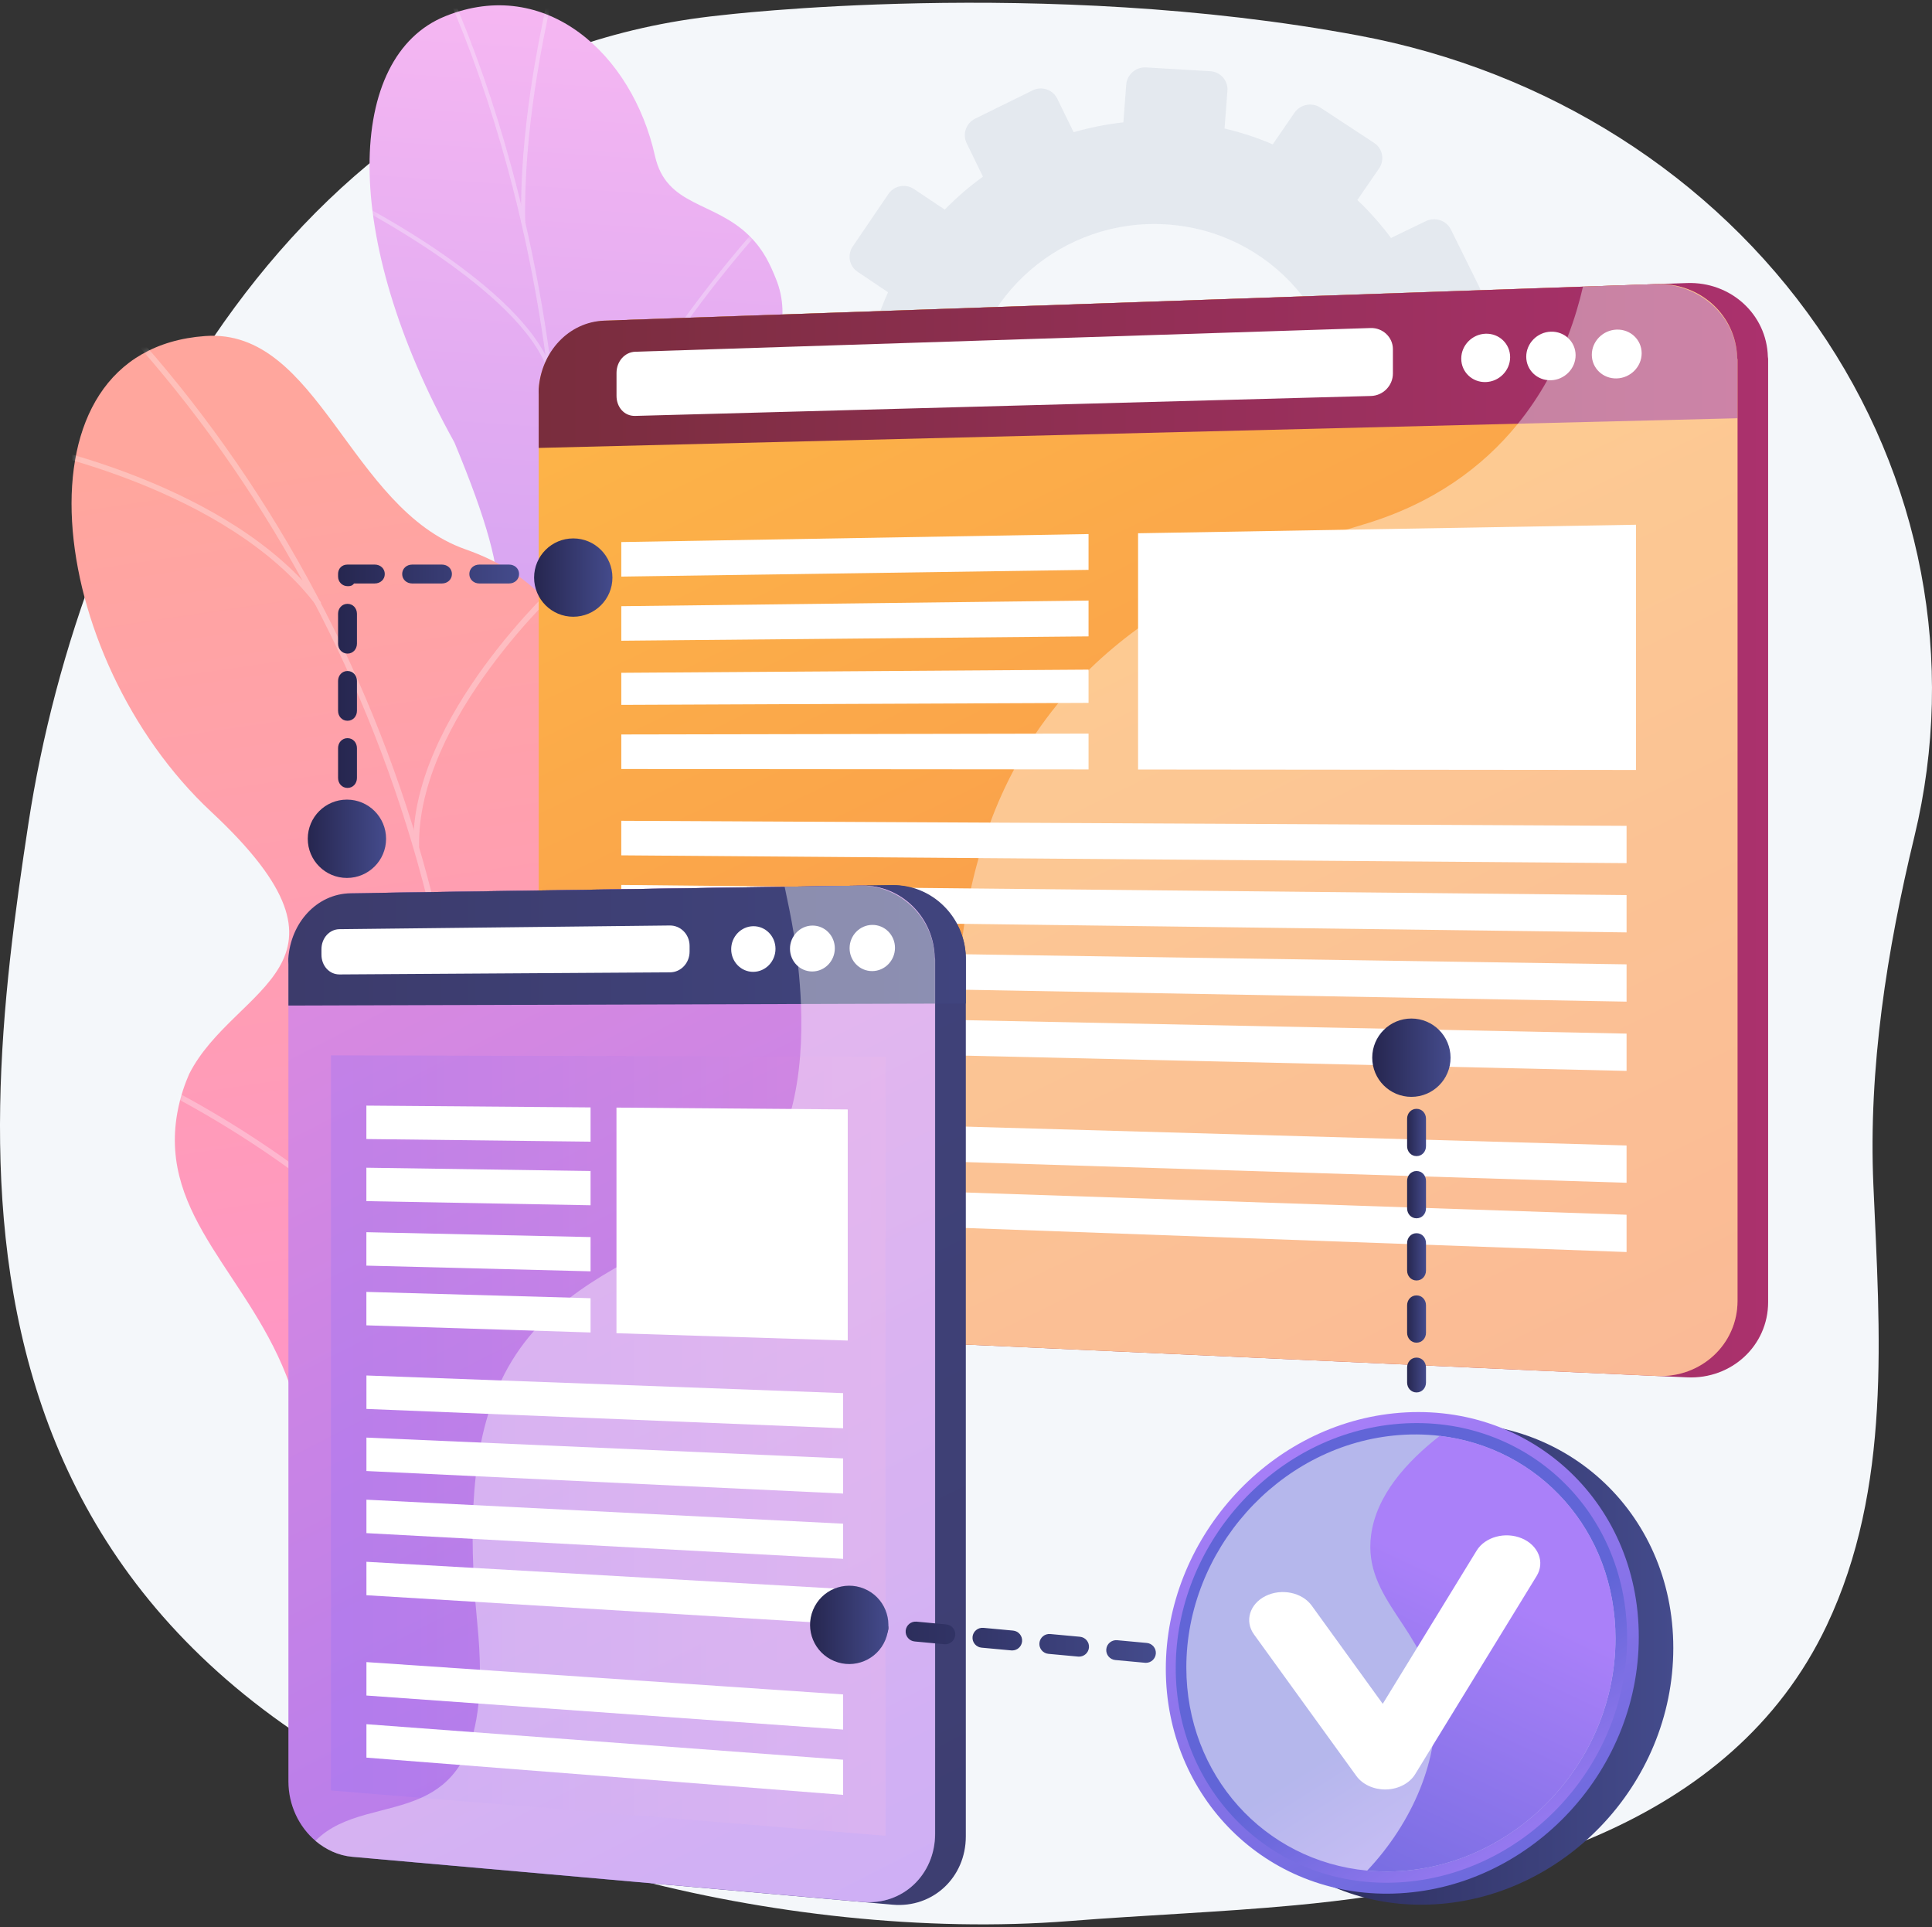 <svg width="365" height="364" viewBox="0 0 365 364" fill="none" xmlns="http://www.w3.org/2000/svg">
    <rect x="0" y="0" width="365" height="364" fill="#333333" stroke="none"/>
    <path
        d="M5.367 155.551C15.26 90.795 55.822 11.239 135.958 2.913C135.958 2.913 196.799 -4.488 256.777 6.729C292.373 13.385 323.586 33.201 343.336 61.683C363.087 90.164 369.684 124.891 361.677 157.999C356.477 179.504 352.963 201.759 353.927 223.856C355.143 251.724 357.433 281.025 345.114 307.013C327.064 345.088 283.022 356.305 244.592 359.881C230.431 361.2 216.217 361.731 202.042 362.852C174.851 365.001 144.357 361.523 118.15 354.443C-15.408 318.365 -4.525 220.307 5.368 155.551H5.367Z"
        fill="#F4F7FA" />
    <g style="mix-blend-mode:multiply" opacity="0.3">
        <path
            d="M157.674 63.688L164.628 64.158C165.426 61.055 166.475 58.058 167.775 55.2L162.007 51.329C160.433 50.272 160.029 48.135 161.103 46.554L167.832 36.654C168.909 35.069 171.062 34.639 172.642 35.693L178.488 39.595C180.709 37.319 183.12 35.233 185.7 33.365L182.617 27.034C181.785 25.327 182.514 23.254 184.242 22.404L195.075 17.074C196.81 16.22 198.896 16.913 199.732 18.623L202.836 24.973C205.872 24.09 209.014 23.47 212.23 23.113L212.77 15.992C212.915 14.08 214.598 12.622 216.53 12.736L228.638 13.451C230.579 13.565 232.035 15.213 231.889 17.13L231.347 24.272C234.501 25.017 237.548 26.017 240.453 27.268L244.538 21.313C245.639 19.706 247.843 19.266 249.46 20.328L259.595 26.983C261.219 28.049 261.638 30.219 260.532 31.827L256.434 37.783C258.762 39.982 260.888 42.381 262.793 44.948L269.35 41.78C271.125 40.922 273.26 41.633 274.117 43.365L279.482 54.219C280.342 55.957 279.593 58.058 277.814 58.912L271.305 62.036C272.193 65.087 272.802 68.246 273.138 71.478L280.344 71.965C282.317 72.097 283.799 73.773 283.651 75.707L282.734 87.802C282.588 89.736 280.869 91.191 278.896 91.052L271.749 90.55C270.943 93.721 269.872 96.781 268.542 99.697L274.421 103.622C276.055 104.712 276.477 106.894 275.364 108.496L268.417 118.502C267.307 120.101 265.087 120.51 263.461 119.418L257.626 115.503C255.337 117.821 252.843 119.935 250.182 121.821L253.231 128.059C254.084 129.802 253.341 131.892 251.572 132.724L240.538 137.92C238.777 138.75 236.663 138.01 235.815 136.271L232.806 130.092C229.692 130.954 226.473 131.536 223.185 131.846L222.666 138.677C222.52 140.594 220.83 142.025 218.894 141.872L206.803 140.919C204.873 140.766 203.428 139.094 203.573 137.181L204.089 130.371C200.908 129.564 197.842 128.5 194.928 127.18L191.067 132.79C189.982 134.367 187.814 134.768 186.225 133.684L176.309 126.923C174.727 125.844 174.319 123.693 175.4 122.118L179.271 116.474C176.98 114.237 174.886 111.809 173.023 109.211L166.836 112.181C165.114 113.007 163.049 112.286 162.221 110.57L157.058 99.85C156.233 98.138 156.956 96.078 158.673 95.248L164.872 92.254C164.028 89.231 163.454 86.106 163.149 82.909L156.253 82.424C154.356 82.29 152.934 80.646 153.078 78.749L153.977 66.894C154.121 64.998 155.776 63.566 157.674 63.694V63.688ZM220.356 42.386C200.868 41.149 183.972 55.739 182.512 74.969C181.053 94.2 195.57 110.956 215.042 112.405C234.631 113.863 251.796 99.29 253.271 79.849C254.746 60.407 239.961 43.632 220.356 42.386Z"
            fill="#BFC8D6" />
    </g>
    <path
        d="M67.24 214.668C57.621 221.308 56.908 232.622 57.673 240.889C58.666 241.416 59.102 241.972 59.981 242.723C67.919 249.503 72.751 250.703 81.632 256.151C83.543 257.323 90.2 259.058 92.965 259.593L98.137 260.508C98.137 260.508 118.237 242.626 109.383 230.136C100.531 217.645 117.466 198.241 125.171 186.856C129.902 179.865 129.827 175.151 131.153 172.303C145.191 142.155 158.668 138.251 157.21 125.643C155.601 111.725 138.717 112.5 136.167 97.452C133.288 80.46 152.883 68.063 146.566 52.593C145.482 49.94 144.297 47.244 141.579 44.558C134.87 37.926 125.893 39.078 123.742 29.456C119.419 10.119 103.062 -4.58 84.126 3.061C65.436 10.602 64.08 44.408 85.849 83.563C98.154 113.173 95.502 118.715 86.435 130.846C80.084 139.342 57.236 158.171 65.443 174.776C73.649 191.381 78.238 207.079 67.241 214.67L67.24 214.668Z"
        fill="url(#paint0_linear_589_8455)" />
    <g style="mix-blend-mode:soft-light" opacity="0.3">
        <mask id="mask0_589_8455" style="mask-type:luminance" maskUnits="userSpaceOnUse" x="57" y="0" width="91"
            height="261">
            <path
                d="M59.37 251.37L96.898 260.917C96.898 260.917 118.186 242.626 109.333 230.135C100.48 217.645 117.415 198.24 125.121 186.856C146.027 155.965 106.253 138.917 129.64 97.058C135.86 85.925 151.782 66.818 146.515 52.591C140.515 36.383 126.458 41.827 123.691 29.455C119.368 10.117 103.012 -4.582 84.075 3.059C65.385 10.6 64.03 44.406 85.798 83.561C98.105 113.171 95.452 118.713 86.384 130.844C80.034 139.34 57.184 158.17 65.392 174.774C73.599 191.379 78.186 207.077 67.19 214.668C50.458 226.219 59.371 251.369 59.371 251.369L59.37 251.37Z"
                fill="white" />
        </mask>
        <g mask="url(#mask0_589_8455)">
            <path
                d="M76.606 253.974L77.322 254.25C78.883 250.309 80.404 246.314 81.843 242.378C92.495 213.223 99.818 184.066 103.607 155.715C106.817 131.693 107.543 107.913 105.762 85.035C104.33 66.637 101.277 48.719 96.685 31.781C93.458 19.873 89.511 8.568 84.954 -1.818C84.16 -3.629 83.241 -5.443 82.354 -7.197C81.171 -9.534 79.948 -11.952 79.009 -14.379L78.293 -14.16C79.245 -11.7 80.476 -9.267 81.667 -6.913C82.551 -5.167 83.464 -3.362 84.25 -1.57C88.794 8.784 92.728 20.055 95.946 31.928C100.526 48.825 103.571 66.7 105 85.056C106.778 107.886 106.054 131.619 102.85 155.595C99.067 183.897 91.755 213.007 81.118 242.117C79.682 246.05 78.163 250.038 76.605 253.974H76.606Z"
                fill="#FCFDFE" />
            <path
                d="M105.948 112.917L106.711 112.975C107.88 82.313 143.758 43.342 144.12 42.952L143.535 42.466C143.172 42.858 107.127 82.009 105.948 112.916V112.917Z"
                fill="#FCFDFE" />
            <path
                d="M94.649 198.082L95.403 198.222C98.799 177.582 70.906 145.652 70.624 145.333L70.045 145.775C70.325 146.093 97.992 177.765 94.649 198.083V198.082Z"
                fill="#FCFDFE" />
            <path
                d="M91.633 209.59L92.355 209.852C97.094 197.067 110.947 182.319 131.362 168.328C132.047 167.859 132.405 167.582 132.438 167.498L131.719 167.227L132.078 167.363L131.794 167.113C131.732 167.168 131.345 167.434 130.894 167.741C110.362 181.812 96.418 196.674 91.632 209.588L91.633 209.59Z"
                fill="#FCFDFE" />
            <path
                d="M79.333 246.739L80.095 246.799C80.734 231.721 62.746 216.206 62.565 216.052L62.066 216.572C62.246 216.725 79.958 232.005 79.333 246.739Z"
                fill="#FCFDFE" />
            <path
                d="M77.614 254.559C85.957 245.568 97.432 238.653 112.691 233.416L112.402 232.742C97.024 238.018 85.455 244.997 77.03 254.075L77.614 254.559Z"
                fill="#FCFDFE" />
            <path
                d="M98.464 41.937L99.227 41.954C98.864 24.83 102.707 6.938 103.97 1.06C104.276 -0.363 104.382 -0.864 104.386 -1.047L103.623 -1.095C103.617 -0.956 103.443 -0.143 103.222 0.887C101.955 6.784 98.1 24.733 98.466 41.935L98.464 41.937Z"
                fill="#FCFDFE" />
            <path
                d="M103.457 69.883L104.181 69.688C98.821 54.223 68.233 38.594 66.934 37.935L66.596 38.563C66.911 38.722 98.198 54.706 103.457 69.883Z"
                fill="#FCFDFE" />
        </g>
    </g>
    <path
        d="M62.312 281.214C64.416 281.804 64.931 303.108 76.309 292.371C79.151 289.69 85.616 278.989 100.629 284.711C103.543 285.821 106.458 286.931 109.372 288.043C114.566 282.636 118.46 276.579 110.792 270.429C98.883 260.879 108.408 238.294 115.618 231.924C124.541 224.041 144.91 205.268 126.735 190.234C111.604 177.719 99.248 172.509 107.27 150.946C115.292 129.383 108.827 111.09 87.96 103.767C66 96.061 60.204 61.921 38.759 63.472C1.394 66.176 8.685 124.231 39.908 153.336C71.131 182.44 44.32 186.02 35.757 202.822C35.05 204.427 34.079 206.97 33.501 210.188C29.949 230.004 47.516 241.096 54.767 261.611C64.655 289.59 58.769 280.219 62.313 281.212L62.312 281.214Z"
        fill="url(#paint1_linear_589_8455)" />
    <g style="mix-blend-mode:soft-light" opacity="0.3">
        <mask id="mask1_589_8455" style="mask-type:luminance" maskUnits="userSpaceOnUse" x="13" y="63" width="122"
            height="230">
            <path
                d="M58.829 273.106L105.57 292.425C110.961 287.332 119.36 277.298 110.795 270.43C98.886 260.88 108.41 238.295 115.621 231.925C124.544 224.042 144.913 205.269 126.738 190.235C111.607 177.72 99.251 172.511 107.273 150.947C115.295 129.384 108.83 111.091 87.963 103.769C66.002 96.062 60.207 61.922 38.762 63.474C1.397 66.177 8.688 124.232 39.911 153.337C71.134 182.442 44.322 186.022 35.759 202.823C24.069 225.763 60.115 235.019 64.998 248.03C68.826 258.229 63.138 267.674 58.83 273.106H58.829Z"
                fill="white" />
        </mask>
        <g mask="url(#mask1_589_8455)">
            <path
                d="M83.781 275.293L84.854 275.52C99.85 201.331 76.711 119.456 24.466 61.844L23.649 62.509C75.673 119.878 98.714 201.411 83.781 275.292V275.293Z"
                fill="#FCFDFE" />
            <path
                d="M88.298 234.071L89.309 234.495C101.172 207.2 135.288 196.324 135.633 196.217L135.265 195.227C134.918 195.335 100.349 206.346 88.3 234.071H88.298Z"
                fill="#FCFDFE" />
            <path
                d="M86.144 261.562L87.231 261.483C83.831 231.282 31.818 205.457 31.293 205.201L30.817 206.122C31.335 206.377 82.809 231.935 86.144 261.562Z"
                fill="#FCFDFE" />
            <path
                d="M78.091 159.93L79.183 159.94C78.638 135.914 106.096 110.774 106.374 110.524L105.61 109.759C105.328 110.013 77.536 135.459 78.091 159.931V159.93Z"
                fill="#FCFDFE" />
            <path
                d="M59.778 114.391L60.659 113.804C43.671 91.222 5.399 83.767 5.014 83.695L4.833 84.715C5.213 84.787 43.054 92.162 59.777 114.393L59.778 114.391Z"
                fill="#FCFDFE" />
        </g>
    </g>
    <path
        d="M106.635 73.332C107.109 66.326 112.321 60.634 119.086 60.399L119.373 60.388L318.357 53.475L318.714 53.462C326.975 53.175 333.781 59.381 333.992 67.395C333.996 67.522 334.042 67.649 334.042 67.777V245.95C334.042 254.149 327.15 260.539 318.758 260.159L119.459 251.093C112.36 250.769 106.669 244.389 106.669 236.911V74.376C106.669 74.024 106.611 73.678 106.635 73.332Z"
        fill="url(#paint2_linear_589_8455)" />
    <path
        d="M101.774 74.516V236.738C101.774 244.202 107.417 250.556 114.488 250.878L313.011 259.902C321.366 260.282 328.257 253.909 328.257 245.729V67.943C328.257 67.816 328.192 67.69 328.188 67.562C327.978 59.565 321.2 53.374 312.976 53.661L114.466 60.559C107.727 60.794 102.27 66.482 101.772 73.476C101.748 73.82 101.776 74.166 101.776 74.516H101.774Z"
        fill="url(#paint3_linear_589_8455)" />
    <path
        d="M101.774 74.515V84.606L328.257 79.001V67.942C328.257 67.815 328.192 67.689 328.188 67.561C327.967 59.566 320.839 53.386 312.616 53.672L114.159 60.567C107.422 60.802 102.242 66.481 101.77 73.474C101.746 73.818 101.774 74.164 101.774 74.514V74.515Z"
        fill="url(#paint4_linear_589_8455)" />
    <path
        d="M116.475 74.774C116.475 76.92 117.96 78.615 119.994 78.559L259.012 74.793C261.295 74.731 263.152 72.834 263.152 70.556V65.952C263.152 63.674 261.213 61.885 258.931 61.959L120.033 66.435C117.999 66.501 116.475 68.293 116.475 70.439V74.774Z"
        fill="white" />
    <path
        d="M300.731 67.006C300.731 69.548 302.834 71.55 305.431 71.478C308.034 71.405 310.148 69.277 310.148 66.727C310.148 64.176 308.034 62.174 305.431 62.256C302.834 62.338 300.731 64.465 300.731 67.007V67.006Z"
        fill="white" />
    <path
        d="M288.342 67.375C288.342 69.904 290.423 71.897 292.996 71.826C295.573 71.753 297.668 69.637 297.668 67.099C297.668 64.561 295.575 62.568 292.996 62.648C290.424 62.729 288.342 64.846 288.342 67.375Z"
        fill="white" />
    <path
        d="M276.064 67.738C276.064 70.255 278.125 72.238 280.674 72.167C283.227 72.096 285.3 69.989 285.3 67.463C285.3 64.937 283.227 62.953 280.674 63.034C278.126 63.114 276.064 65.22 276.064 67.738Z"
        fill="white" />
    <g style="mix-blend-mode:soft-light">
        <path d="M215.009 145.346L309.08 145.435V99.113L215.009 100.724V145.346Z" fill="white" />
        <path d="M117.377 108.909L205.652 107.638V100.873L117.377 102.386V108.909Z" fill="white" />
        <path d="M117.377 121.023L205.652 120.2V113.436L117.377 114.5V121.023Z" fill="white" />
        <path d="M117.377 133.137L205.652 132.763V126.482L117.377 127.08V133.137Z" fill="white" />
        <path d="M117.377 145.251L205.652 145.326V138.562L117.377 138.728V145.251Z" fill="white" />
        <path d="M117.372 161.558L307.297 163.031V155.987L117.372 155.035V161.558Z" fill="white" />
        <path d="M117.372 173.672L307.297 176.113V169.069L117.372 167.149V173.672Z" fill="white" />
        <path d="M117.372 185.785L307.297 189.193V182.149L117.372 179.262V185.785Z" fill="white" />
        <path d="M117.372 197.9L307.297 202.275V195.231L117.372 191.376V197.9Z" fill="white" />
        <path d="M117.372 217.469L307.297 223.406V216.362L117.372 210.946V217.469Z" fill="white" />
        <path d="M117.372 229.581L307.297 236.487V229.443L117.372 223.059V229.581Z" fill="white" />
    </g>
    <g style="mix-blend-mode:soft-light" opacity="0.4">
        <path
            d="M101.774 229.13V236.738C101.774 244.202 107.417 250.556 114.487 250.878L313.011 259.902C321.366 260.282 328.257 253.908 328.257 245.729V67.943C328.257 67.816 328.192 67.69 328.188 67.562C327.978 59.565 321.2 53.374 312.976 53.661L299.061 54.144C298.389 57.075 297.441 60.331 296.126 63.727C295.105 66.36 293.858 69.074 292.338 71.793C290.742 74.646 288.843 77.504 286.586 80.258C280.165 88.105 270.868 95.132 257.446 99.105C256.185 99.476 254.929 99.861 253.68 100.253C239.53 104.707 226.173 110.505 214.865 118.795C211.719 121.1 208.73 123.598 205.927 126.316C203.762 128.416 201.706 130.646 199.775 133.015C198.294 134.831 196.88 136.734 195.546 138.721C194.125 140.848 192.786 143.075 191.543 145.409C189.875 148.539 188.376 151.869 187.066 155.409C186.271 157.549 185.544 159.764 184.892 162.061C184.367 163.893 183.891 165.773 183.463 167.71C182.984 169.856 182.566 172.072 182.207 174.353C181.9 176.296 181.638 178.289 181.423 180.332C181.19 182.488 181.013 184.704 180.89 186.977C180.784 188.82 180.715 190.702 180.683 192.627C180.644 194.791 180.654 197.011 180.709 199.279C180.728 200.158 180.754 201.047 180.789 201.943C180.95 206.125 180.67 209.752 179.998 212.896C179.468 215.384 178.695 217.566 177.698 219.475C176.571 221.645 175.164 223.464 173.512 224.981C169.913 228.29 165.221 230.165 159.742 231.116C143.308 233.969 120.052 228.556 101.774 229.127V229.13Z"
            fill="white" />
    </g>
    <path
        d="M59.863 182.143V336.939C59.863 341.399 61.782 345.544 64.949 348.188C66.927 349.842 69.172 350.953 71.778 351.183L168.64 359.764C176.241 360.437 182.466 354.613 182.466 346.87V181.226C182.466 181.105 182.466 180.876 182.462 180.755C182.27 173.181 176.09 167.078 168.606 167.191L71.772 168.644C65.312 168.741 60.213 174.257 59.736 181.029C59.713 181.363 59.86 181.804 59.86 182.145L59.863 182.143Z"
        fill="url(#paint5_linear_589_8455)" />
    <path
        d="M59.863 182.143V189.919L182.466 189.546V181.226C182.466 181.105 182.466 180.876 182.462 180.755C182.259 173.18 175.76 167.083 168.28 167.194L71.479 168.647C65.023 168.743 60.187 174.256 59.737 181.026C59.714 181.36 59.861 181.801 59.861 182.142L59.863 182.143Z"
        fill="url(#paint6_linear_589_8455)" />
    <path
        d="M65.668 180.288C65.668 182.363 67.21 184.035 69.146 184.023L131.944 183.63C134.025 183.617 135.664 181.859 135.664 179.701V178.619C135.664 176.461 134.015 174.729 131.934 174.752L69.126 175.452C67.19 175.473 65.669 177.172 65.669 179.246V180.287L65.668 180.288Z"
        fill="url(#paint7_linear_589_8455)" />
    <path
        d="M166.369 179.047C166.369 181.458 168.293 183.401 170.674 183.386C173.059 183.372 174.998 181.395 174.998 178.972C174.998 176.549 173.059 174.607 170.674 174.633C168.293 174.658 166.369 176.635 166.369 179.046V179.047Z"
        fill="url(#paint8_linear_589_8455)" />
    <path
        d="M155.044 179.144C155.044 181.54 156.946 183.471 159.296 183.457C161.654 183.442 163.568 181.477 163.568 179.07C163.568 176.663 161.654 174.731 159.296 174.758C156.946 174.784 155.044 176.748 155.044 179.144Z"
        fill="url(#paint9_linear_589_8455)" />
    <path
        d="M143.845 179.241C143.845 181.623 145.723 183.543 148.046 183.528C150.374 183.514 152.266 181.561 152.266 179.169C152.266 176.777 150.374 174.857 148.046 174.882C145.723 174.908 143.845 176.86 143.845 179.241Z"
        fill="url(#paint10_linear_589_8455)" />
    <path style="mix-blend-mode:multiply" opacity="0.3"
        d="M67.876 338.648L172.646 347.208V199.608L67.876 199.354V338.648Z" fill="url(#paint11_linear_589_8455)" />
    <g style="mix-blend-mode:soft-light">
        <path d="M120.935 251.976L165.072 253.363V209.584L120.935 209.242V251.976Z"
            fill="url(#paint12_linear_589_8455)" />
        <path d="M74.583 215.216L117.829 215.705V209.216L74.583 208.88V215.216Z"
            fill="url(#paint13_linear_589_8455)" />
        <path d="M74.583 226.982L117.829 227.758V221.268L74.583 220.646V226.982Z"
            fill="url(#paint14_linear_589_8455)" />
        <path d="M74.583 239.199L117.829 240.274V233.784L74.583 232.864V239.199Z"
            fill="url(#paint15_linear_589_8455)" />
        <path d="M74.583 250.513L117.829 251.863V245.373L74.583 244.177V250.513Z"
            fill="url(#paint16_linear_589_8455)" />
        <path d="M74.575 266.353L164.633 269.999V263.339L74.575 260.017V266.353Z"
            fill="url(#paint17_linear_589_8455)" />
        <path d="M74.575 278.118L164.633 282.368V275.707L74.575 271.783V278.118Z"
            fill="url(#paint18_linear_589_8455)" />
        <path d="M74.575 289.885L164.633 294.737V288.077L74.575 283.549V289.885Z"
            fill="url(#paint19_linear_589_8455)" />
        <path d="M74.575 301.653L164.633 307.107V300.447L74.575 295.317V301.653Z"
            fill="url(#paint20_linear_589_8455)" />
        <path d="M74.575 320.66L164.633 327.088V320.428L74.575 314.324V320.66Z"
            fill="url(#paint21_linear_589_8455)" />
        <path d="M74.575 332.426L164.633 339.457V332.796L74.575 326.09V332.426Z"
            fill="url(#paint22_linear_589_8455)" />
    </g>
    <path
        d="M54.489 182.181V336.489C54.489 340.934 56.475 345.082 59.622 347.718C61.588 349.367 63.952 350.489 66.543 350.719L162.976 359.247C170.53 359.916 176.646 354.09 176.646 346.37V181.273C176.646 181.154 176.57 180.923 176.568 180.803C176.377 173.252 170.255 167.167 162.819 167.278L66.532 168.722C60.112 168.819 54.94 174.318 54.465 181.068C54.442 181.401 54.488 181.84 54.488 182.18L54.489 182.181Z"
        fill="url(#paint23_linear_589_8455)" />
    <path
        d="M54.489 182.181V189.931L176.646 189.565V181.272C176.646 181.152 176.571 180.922 176.569 180.801C176.368 173.25 169.93 167.171 162.497 167.282L66.242 168.726C59.824 168.823 54.915 174.318 54.467 181.068C54.444 181.4 54.49 181.84 54.49 182.18L54.489 182.181Z"
        fill="url(#paint24_linear_589_8455)" />
    <path
        d="M60.731 180.332C60.731 182.401 62.21 184.068 64.135 184.056L126.579 183.66C128.648 183.647 130.28 181.89 130.28 179.738V178.66C130.28 176.509 128.607 174.786 126.538 174.809L64.131 175.507C62.206 175.529 60.731 177.225 60.731 179.294V180.332Z"
        fill="white" />
    <path
        d="M160.508 179.099C160.508 181.503 162.42 183.439 164.785 183.424C167.156 183.41 169.083 181.44 169.083 179.025C169.083 176.61 167.156 174.674 164.785 174.699C162.42 174.724 160.508 176.694 160.508 179.099Z"
        fill="white" />
    <path
        d="M149.246 179.197C149.246 181.587 151.136 183.511 153.471 183.496C155.814 183.481 157.717 181.524 157.717 179.123C157.717 176.723 155.814 174.799 153.471 174.824C151.136 174.85 149.246 176.808 149.246 179.197Z"
        fill="white" />
    <path
        d="M138.139 179.291C138.139 181.666 140.006 183.58 142.313 183.565C144.628 183.55 146.508 181.605 146.508 179.219C146.508 176.834 144.628 174.92 142.313 174.946C140.006 174.971 138.139 176.917 138.139 179.291Z"
        fill="white" />
    <path style="mix-blend-mode:multiply" opacity="0.3"
        d="M62.524 338.19L167.294 346.748V199.595L62.524 199.338V338.19Z" fill="url(#paint25_linear_589_8455)" />
    <g style="mix-blend-mode:soft-light">
        <path d="M116.466 251.822L160.158 253.208V209.555L116.466 209.206V251.822Z" fill="white" />
        <path d="M69.217 215.147L111.571 215.642V209.173L69.217 208.832V215.147Z" fill="white" />
        <path d="M69.217 226.875L111.571 227.655V221.186L69.217 220.56V226.875Z" fill="white" />
        <path d="M69.217 239.056L111.571 240.131V233.662L69.217 232.74V239.056Z" fill="white" />
        <path d="M69.217 250.333L111.571 251.681V245.212L69.217 244.018V250.333Z" fill="white" />
        <path d="M69.227 266.123L159.286 269.779V263.138L69.227 259.807V266.123Z" fill="white" />
        <path d="M69.227 277.853L159.286 282.111V275.471L69.227 271.538V277.853Z" fill="white" />
        <path d="M69.227 289.582L159.286 294.44V287.801L69.227 283.266V289.582Z" fill="white" />
        <path d="M69.227 301.311L159.286 306.772V300.133L69.227 294.996V301.311Z" fill="white" />
        <path d="M69.227 320.258L159.286 326.69V320.05L69.227 313.942V320.258Z" fill="white" />
        <path d="M69.227 331.988L159.286 339.022V332.382L69.227 325.672V331.988Z" fill="white" />
    </g>
    <g style="mix-blend-mode:soft-light" opacity="0.4">
        <path
            d="M59.584 347.716C61.549 349.365 63.948 350.487 66.539 350.717L162.99 359.245C170.543 359.914 176.677 354.088 176.677 346.368V181.271C176.677 181.152 176.602 180.921 176.599 180.8C176.409 173.25 170.286 167.165 162.851 167.276L148.239 167.496C148.82 170.317 149.453 173.169 150.01 176.652C150.298 178.461 150.554 180.434 150.776 182.428C151.032 184.737 151.221 187.178 151.324 189.648C151.453 192.875 151.422 196.21 151.156 199.513C150.881 202.963 150.349 206.397 149.479 209.685C147.116 218.621 142.265 226.49 133.299 230.819C126.988 233.869 121.181 236.652 116.004 239.639C112.94 241.406 110.091 243.246 107.488 245.26C105.042 247.144 102.814 249.187 100.817 251.462C98.419 254.193 96.358 257.262 94.667 260.816C93.746 262.755 92.935 264.835 92.244 267.083C91.723 268.769 91.269 270.544 90.886 272.428C90.478 274.407 90.146 276.507 89.894 278.733C89.685 280.542 89.532 282.438 89.43 284.424C89.328 286.441 89.28 288.551 89.292 290.764C89.297 292.5 89.34 294.301 89.418 296.165C89.505 298.207 89.636 300.329 89.807 302.536C89.914 303.889 90.037 305.274 90.178 306.691C90.504 309.977 90.663 312.94 90.673 315.607C90.685 317.932 90.583 320.034 90.382 321.938C90.173 323.92 89.855 325.687 89.442 327.265C88.798 329.742 87.92 331.756 86.866 333.412C84.958 336.406 82.47 338.249 79.719 339.506C73.052 342.56 64.857 342.351 59.58 347.714L59.584 347.716Z"
            fill="white" />
    </g>
    <path
        d="M226.77 317.297C226.77 341.473 245.673 360.49 269.835 359.748C294.978 358.976 316.126 337.259 316.126 311.274C316.126 285.288 294.978 266.423 269.835 269.042C245.674 271.557 226.77 293.123 226.77 317.299V317.297Z"
        fill="url(#paint26_linear_589_8455)" />
    <path
        d="M220.249 315.213C220.249 339.389 239.152 358.406 263.314 357.664C288.459 356.892 309.605 335.175 309.605 309.19C309.605 283.204 288.458 264.339 263.314 266.956C239.154 269.472 220.249 291.038 220.249 315.213Z"
        fill="url(#paint27_linear_589_8455)" />
    <path
        d="M222.123 315.085C222.123 338.196 240.211 356.345 263.291 355.597C287.268 354.82 307.397 334.096 307.397 309.335C307.397 284.574 287.266 266.564 263.291 269.02C240.209 271.384 222.123 291.973 222.123 315.084V315.085Z"
        fill="url(#paint28_linear_589_8455)" />
    <path opacity="0.53"
        d="M224.125 314.951C224.125 335.244 238.789 351.502 258.294 353.324C259.932 353.478 261.611 353.529 263.313 353.473C286.096 352.707 305.203 333.002 305.203 309.487C305.203 289.039 290.756 273.421 272.005 271.211C269.195 270.88 266.283 270.845 263.314 271.148C241.358 273.37 224.125 292.95 224.125 314.951Z"
        fill="white" />
    <path
        d="M258.294 353.324C259.932 353.478 261.611 353.529 263.313 353.473C286.096 352.707 305.203 333.002 305.203 309.486C305.203 289.039 290.756 273.421 272.005 271.211C265.672 276.157 260.002 282.483 259.026 289.98C257.433 302.2 269.641 307.825 270.988 321.107C272.096 332.065 266.849 344.273 258.295 353.324H258.294Z"
        fill="url(#paint29_linear_589_8455)" />
    <path
        d="M261.689 338C259.462 338 257.391 337.031 256.239 335.438L236.909 308.716C235.1 306.215 236.075 302.969 239.086 301.466C242.096 299.964 246.005 300.773 247.814 303.274L261.232 321.825L278.97 292.887C280.565 290.287 284.395 289.253 287.524 290.576C290.654 291.9 291.9 295.081 290.306 297.68L267.36 335.113C266.31 336.824 264.224 337.928 261.914 337.995C261.839 337.997 261.764 337.997 261.691 337.997L261.689 338Z"
        fill="white" />
    <path
        d="M267.621 263.007C268.659 263.007 269.404 262.164 269.404 261.127V258.308C269.404 257.27 268.659 256.428 267.621 256.428C266.583 256.428 265.837 257.27 265.837 258.308V261.127C265.837 262.164 266.583 263.007 267.621 263.007Z"
        fill="url(#paint30_linear_589_8455)" />
    <path
        d="M267.621 253.608C268.659 253.608 269.404 252.766 269.404 251.728V246.559C269.404 245.521 268.659 244.679 267.621 244.679C266.583 244.679 265.837 245.521 265.837 246.559V251.728C265.837 252.766 266.583 253.608 267.621 253.608ZM267.621 241.862C268.659 241.862 269.404 241.02 269.404 239.982V234.813C269.404 233.775 268.659 232.933 267.621 232.933C266.583 232.933 265.837 233.775 265.837 234.813V239.982C265.837 241.02 266.583 241.862 267.621 241.862ZM267.621 230.116C268.659 230.116 269.404 229.273 269.404 228.236V223.066C269.404 222.028 268.659 221.186 267.621 221.186C266.583 221.186 265.837 222.028 265.837 223.066V228.236C265.837 229.273 266.583 230.116 267.621 230.116ZM267.621 218.368C268.659 218.368 269.404 217.526 269.404 216.488V211.319C269.404 210.281 268.659 209.439 267.621 209.439C266.583 209.439 265.837 210.281 265.837 211.319V216.488C265.837 217.526 266.583 218.368 267.621 218.368Z"
        fill="url(#paint31_linear_589_8455)" />
    <path
        d="M267.621 205.212C268.659 205.212 269.404 204.37 269.404 203.332V200.513C269.404 199.476 268.659 198.633 267.621 198.633C266.583 198.633 265.837 199.476 265.837 200.513V203.332C265.837 204.37 266.583 205.212 267.621 205.212Z"
        fill="url(#paint32_linear_589_8455)" />
    <path
        d="M216.492 314.078C217.452 314.078 218.271 313.348 218.361 312.371C218.456 311.337 217.696 310.423 216.662 310.326L211.048 309.808C210.021 309.722 209.099 310.471 209.003 311.506C208.908 312.54 209.668 313.455 210.702 313.551L216.316 314.07C216.375 314.076 216.433 314.078 216.492 314.078ZM203.859 312.91C204.819 312.91 205.638 312.178 205.728 311.203C205.824 310.17 205.063 309.255 204.029 309.158L198.415 308.64C197.378 308.548 196.467 309.305 196.37 310.339C196.275 311.372 197.035 312.287 198.069 312.383L203.683 312.902C203.742 312.908 203.801 312.91 203.859 312.91ZM191.226 311.742C192.186 311.742 193.006 311.01 193.095 310.035C193.191 309.002 192.43 308.087 191.397 307.991L185.782 307.472C184.746 307.386 183.834 308.137 183.737 309.171C183.642 310.204 184.402 311.119 185.436 311.215L191.051 311.734C191.11 311.74 191.169 311.742 191.226 311.742ZM178.593 310.573C179.554 310.573 180.373 309.841 180.463 308.866C180.558 307.832 179.798 306.918 178.764 306.821L173.149 306.302C172.111 306.214 171.201 306.967 171.104 308.001C171.009 309.035 171.77 309.95 172.803 310.046L178.418 310.565C178.477 310.57 178.536 310.573 178.593 310.573ZM165.961 309.405C166.921 309.405 167.74 308.673 167.83 307.698C167.925 306.664 167.165 305.75 166.131 305.653L160.517 305.134C159.479 305.043 158.568 305.8 158.472 306.833C158.376 307.867 159.137 308.782 160.171 308.878L165.785 309.397C165.844 309.403 165.903 309.405 165.961 309.405Z"
        fill="url(#paint33_linear_589_8455)" />
    <path
        d="M65.652 156.814C66.69 156.814 67.436 155.972 67.436 154.934V153.994C67.436 152.956 66.69 152.114 65.652 152.114C64.615 152.114 63.869 152.956 63.869 153.994V154.934C63.869 155.972 64.615 156.814 65.652 156.814ZM65.652 148.826C66.69 148.826 67.436 147.984 67.436 146.946V141.308C67.436 140.27 66.69 139.428 65.652 139.428C64.615 139.428 63.869 140.27 63.869 141.308V146.946C63.869 147.984 64.615 148.826 65.652 148.826ZM65.652 136.14C66.69 136.14 67.436 135.298 67.436 134.26V128.621C67.436 127.583 66.69 126.741 65.652 126.741C64.615 126.741 63.869 127.583 63.869 128.621V134.26C63.869 135.298 64.615 136.14 65.652 136.14ZM65.652 123.453C66.69 123.453 67.436 122.611 67.436 121.573V115.935C67.436 114.897 66.69 114.055 65.652 114.055C64.615 114.055 63.869 114.897 63.869 115.935V121.573C63.869 122.611 64.615 123.453 65.652 123.453ZM65.697 110.721C66.174 110.721 66.556 110.653 66.887 110.206H70.814C71.851 110.206 72.694 109.461 72.694 108.423C72.694 107.385 71.851 106.64 70.814 106.64H65.644C64.606 106.64 63.868 107.377 63.868 108.416V108.886C63.868 109.923 64.657 110.721 65.695 110.721H65.697ZM77.861 110.208H83.5C84.538 110.208 85.38 109.462 85.38 108.424C85.38 107.386 84.538 106.641 83.5 106.641H77.861C76.823 106.641 75.981 107.386 75.981 108.424C75.981 109.462 76.823 110.208 77.861 110.208ZM90.548 110.208H96.186C97.224 110.208 98.066 109.462 98.066 108.424C98.066 107.386 97.224 106.641 96.186 106.641H90.548C89.51 106.641 88.668 107.386 88.668 108.424C88.668 109.462 89.51 110.208 90.548 110.208Z"
        fill="url(#paint34_linear_589_8455)" />
    <path
        d="M266.645 207.178C262.559 207.178 259.247 203.866 259.247 199.781C259.247 195.695 262.559 192.383 266.645 192.383C270.731 192.383 274.043 195.695 274.043 199.781C274.043 203.866 270.731 207.178 266.645 207.178Z"
        fill="url(#paint35_linear_589_8455)" />
    <path
        d="M157.609 313.748C153.834 312.184 152.041 307.857 153.605 304.082C155.169 300.307 159.496 298.515 163.271 300.078C167.045 301.642 168.838 305.969 167.274 309.744C165.711 313.519 161.383 315.311 157.609 313.748Z"
        fill="url(#paint36_linear_589_8455)" />
    <path
        d="M108.303 116.492C104.218 116.492 100.905 113.18 100.905 109.095C100.905 105.009 104.218 101.697 108.303 101.697C112.389 101.697 115.701 105.009 115.701 109.095C115.701 113.18 112.389 116.492 108.303 116.492Z"
        fill="url(#paint37_linear_589_8455)" />
    <path
        d="M65.543 165.829C61.457 165.829 58.145 162.517 58.145 158.431C58.145 154.345 61.457 151.033 65.543 151.033C69.628 151.033 72.94 154.345 72.94 158.431C72.94 162.517 69.628 165.829 65.543 165.829Z"
        fill="url(#paint38_linear_589_8455)" />
    <defs>
        <linearGradient id="paint0_linear_589_8455" x1="118.842" y1="0.588" x2="98.368" y2="304.482"
            gradientUnits="userSpaceOnUse">
            <stop stop-color="#F6B7F2" />
            <stop offset="1" stop-color="#A588F3" />
        </linearGradient>
        <linearGradient id="paint1_linear_589_8455" x1="63.767" y1="83.691" x2="94.981" y2="293.906"
            gradientUnits="userSpaceOnUse">
            <stop stop-color="#FFA69D" />
            <stop offset="1" stop-color="#FF93CE" />
        </linearGradient>
        <linearGradient id="paint2_linear_589_8455" x1="334.042" y1="156.813" x2="106.63" y2="156.813"
            gradientUnits="userSpaceOnUse">
            <stop stop-color="#AB316D" />
            <stop offset="1" stop-color="#792D3D" />
        </linearGradient>
        <linearGradient id="paint3_linear_589_8455" x1="121.202" y1="-40.845" x2="354.477" y2="439.844"
            gradientUnits="userSpaceOnUse">
            <stop stop-color="#FFC444" />
            <stop offset="1" stop-color="#F36F56" />
        </linearGradient>
        <linearGradient id="paint4_linear_589_8455" x1="328.255" y1="69.134" x2="101.759" y2="69.134"
            gradientUnits="userSpaceOnUse">
            <stop stop-color="#AB316D" />
            <stop offset="1" stop-color="#792D3D" />
        </linearGradient>
        <linearGradient id="paint5_linear_589_8455" x1="57.114" y1="133.999" x2="227.974" y2="467.908"
            gradientUnits="userSpaceOnUse">
            <stop stop-color="#40447E" />
            <stop offset="1" stop-color="#3C3B6B" />
        </linearGradient>
        <linearGradient id="paint6_linear_589_8455" x1="182.467" y1="178.556" x2="59.736" y2="178.556"
            gradientUnits="userSpaceOnUse">
            <stop stop-color="#40447E" />
            <stop offset="1" stop-color="#3C3B6B" />
        </linearGradient>
        <linearGradient id="paint7_linear_589_8455" x1="135.663" y1="179.387" x2="65.668" y2="179.387"
            gradientUnits="userSpaceOnUse">
            <stop stop-color="#40447E" />
            <stop offset="1" stop-color="#3C3B6B" />
        </linearGradient>
        <linearGradient id="paint8_linear_589_8455" x1="174.999" y1="179.01" x2="166.369" y2="179.01"
            gradientUnits="userSpaceOnUse">
            <stop stop-color="#40447E" />
            <stop offset="1" stop-color="#3C3B6B" />
        </linearGradient>
        <linearGradient id="paint9_linear_589_8455" x1="163.568" y1="179.107" x2="155.044" y2="179.107"
            gradientUnits="userSpaceOnUse">
            <stop stop-color="#40447E" />
            <stop offset="1" stop-color="#3C3B6B" />
        </linearGradient>
        <linearGradient id="paint10_linear_589_8455" x1="152.266" y1="179.205" x2="143.845" y2="179.205"
            gradientUnits="userSpaceOnUse">
            <stop stop-color="#40447E" />
            <stop offset="1" stop-color="#3C3B6B" />
        </linearGradient>
        <linearGradient id="paint11_linear_589_8455" x1="172.646" y1="273.282" x2="67.876" y2="273.282"
            gradientUnits="userSpaceOnUse">
            <stop stop-color="#40447E" />
            <stop offset="1" stop-color="#3C3B6B" />
        </linearGradient>
        <linearGradient id="paint12_linear_589_8455" x1="165.072" y1="231.303" x2="120.935" y2="231.303"
            gradientUnits="userSpaceOnUse">
            <stop stop-color="#40447E" />
            <stop offset="1" stop-color="#3C3B6B" />
        </linearGradient>
        <linearGradient id="paint13_linear_589_8455" x1="117.829" y1="212.292" x2="74.583" y2="212.292"
            gradientUnits="userSpaceOnUse">
            <stop stop-color="#40447E" />
            <stop offset="1" stop-color="#3C3B6B" />
        </linearGradient>
        <linearGradient id="paint14_linear_589_8455" x1="117.829" y1="224.202" x2="74.583" y2="224.202"
            gradientUnits="userSpaceOnUse">
            <stop stop-color="#40447E" />
            <stop offset="1" stop-color="#3C3B6B" />
        </linearGradient>
        <linearGradient id="paint15_linear_589_8455" x1="117.829" y1="236.569" x2="74.583" y2="236.569"
            gradientUnits="userSpaceOnUse">
            <stop stop-color="#40447E" />
            <stop offset="1" stop-color="#3C3B6B" />
        </linearGradient>
        <linearGradient id="paint16_linear_589_8455" x1="117.829" y1="248.02" x2="74.583" y2="248.02"
            gradientUnits="userSpaceOnUse">
            <stop stop-color="#40447E" />
            <stop offset="1" stop-color="#3C3B6B" />
        </linearGradient>
        <linearGradient id="paint17_linear_589_8455" x1="164.633" y1="265.008" x2="74.575" y2="265.008"
            gradientUnits="userSpaceOnUse">
            <stop stop-color="#40447E" />
            <stop offset="1" stop-color="#3C3B6B" />
        </linearGradient>
        <linearGradient id="paint18_linear_589_8455" x1="164.633" y1="277.075" x2="74.575" y2="277.075"
            gradientUnits="userSpaceOnUse">
            <stop stop-color="#40447E" />
            <stop offset="1" stop-color="#3C3B6B" />
        </linearGradient>
        <linearGradient id="paint19_linear_589_8455" x1="164.633" y1="289.143" x2="74.575" y2="289.143"
            gradientUnits="userSpaceOnUse">
            <stop stop-color="#40447E" />
            <stop offset="1" stop-color="#3C3B6B" />
        </linearGradient>
        <linearGradient id="paint20_linear_589_8455" x1="164.633" y1="301.213" x2="74.575" y2="301.213"
            gradientUnits="userSpaceOnUse">
            <stop stop-color="#40447E" />
            <stop offset="1" stop-color="#3C3B6B" />
        </linearGradient>
        <linearGradient id="paint21_linear_589_8455" x1="164.633" y1="320.705" x2="74.575" y2="320.705"
            gradientUnits="userSpaceOnUse">
            <stop stop-color="#40447E" />
            <stop offset="1" stop-color="#3C3B6B" />
        </linearGradient>
        <linearGradient id="paint22_linear_589_8455" x1="164.633" y1="332.773" x2="74.575" y2="332.773"
            gradientUnits="userSpaceOnUse">
            <stop stop-color="#40447E" />
            <stop offset="1" stop-color="#3C3B6B" />
        </linearGradient>
        <linearGradient id="paint23_linear_589_8455" x1="51.752" y1="134.283" x2="222.017" y2="467.031"
            gradientUnits="userSpaceOnUse">
            <stop stop-color="#E38DDD" />
            <stop offset="1" stop-color="#9571F6" />
        </linearGradient>
        <linearGradient id="paint24_linear_589_8455" x1="176.645" y1="178.606" x2="54.459" y2="178.606"
            gradientUnits="userSpaceOnUse">
            <stop stop-color="#40447E" />
            <stop offset="1" stop-color="#3C3B6B" />
        </linearGradient>
        <linearGradient id="paint25_linear_589_8455" x1="167.294" y1="273.043" x2="62.524" y2="273.043"
            gradientUnits="userSpaceOnUse">
            <stop stop-color="#E38DDD" />
            <stop offset="1" stop-color="#9571F6" />
        </linearGradient>
        <linearGradient id="paint26_linear_589_8455" x1="316.125" y1="314.283" x2="226.77" y2="314.283"
            gradientUnits="userSpaceOnUse">
            <stop stop-color="#444B8C" />
            <stop offset="1" stop-color="#26264F" />
        </linearGradient>
        <linearGradient id="paint27_linear_589_8455" x1="244.614" y1="267.317" x2="291.136" y2="369.954"
            gradientUnits="userSpaceOnUse">
            <stop stop-color="#AA80F9" />
            <stop offset="1" stop-color="#6165D7" />
        </linearGradient>
        <linearGradient id="paint28_linear_589_8455" x1="293.758" y1="358.205" x2="269.519" y2="319.708"
            gradientUnits="userSpaceOnUse">
            <stop stop-color="#AA80F9" />
            <stop offset="1" stop-color="#6165D7" />
        </linearGradient>
        <linearGradient id="paint29_linear_589_8455" x1="283.051" y1="301.533" x2="246.908" y2="378.257"
            gradientUnits="userSpaceOnUse">
            <stop stop-color="#AA80F9" />
            <stop offset="1" stop-color="#6165D7" />
        </linearGradient>
        <linearGradient id="paint30_linear_589_8455" x1="269.404" y1="259.717" x2="265.837" y2="259.717"
            gradientUnits="userSpaceOnUse">
            <stop stop-color="#444B8C" />
            <stop offset="1" stop-color="#26264F" />
        </linearGradient>
        <linearGradient id="paint31_linear_589_8455" x1="269.404" y1="231.525" x2="265.837" y2="231.525"
            gradientUnits="userSpaceOnUse">
            <stop stop-color="#444B8C" />
            <stop offset="1" stop-color="#26264F" />
        </linearGradient>
        <linearGradient id="paint32_linear_589_8455" x1="269.404" y1="201.923" x2="265.837" y2="201.923"
            gradientUnits="userSpaceOnUse">
            <stop stop-color="#444B8C" />
            <stop offset="1" stop-color="#26264F" />
        </linearGradient>
        <linearGradient id="paint33_linear_589_8455" x1="218.369" y1="309.604" x2="158.464" y2="309.604"
            gradientUnits="userSpaceOnUse">
            <stop stop-color="#444B8C" />
            <stop offset="1" stop-color="#26264F" />
        </linearGradient>
        <linearGradient id="paint34_linear_589_8455" x1="98.066" y1="131.727" x2="63.869" y2="131.727"
            gradientUnits="userSpaceOnUse">
            <stop stop-color="#444B8C" />
            <stop offset="1" stop-color="#26264F" />
        </linearGradient>
        <linearGradient id="paint35_linear_589_8455" x1="274.044" y1="199.781" x2="259.247" y2="199.781"
            gradientUnits="userSpaceOnUse">
            <stop stop-color="#444B8C" />
            <stop offset="1" stop-color="#26264F" />
        </linearGradient>
        <linearGradient id="paint36_linear_589_8455" x1="167.837" y1="306.913" x2="153.04" y2="306.913"
            gradientUnits="userSpaceOnUse">
            <stop stop-color="#444B8C" />
            <stop offset="1" stop-color="#26264F" />
        </linearGradient>
        <linearGradient id="paint37_linear_589_8455" x1="115.701" y1="109.095" x2="100.904" y2="109.095"
            gradientUnits="userSpaceOnUse">
            <stop stop-color="#444B8C" />
            <stop offset="1" stop-color="#26264F" />
        </linearGradient>
        <linearGradient id="paint38_linear_589_8455" x1="72.942" y1="158.431" x2="58.145" y2="158.431"
            gradientUnits="userSpaceOnUse">
            <stop stop-color="#444B8C" />
            <stop offset="1" stop-color="#26264F" />
        </linearGradient>
    </defs>
</svg>